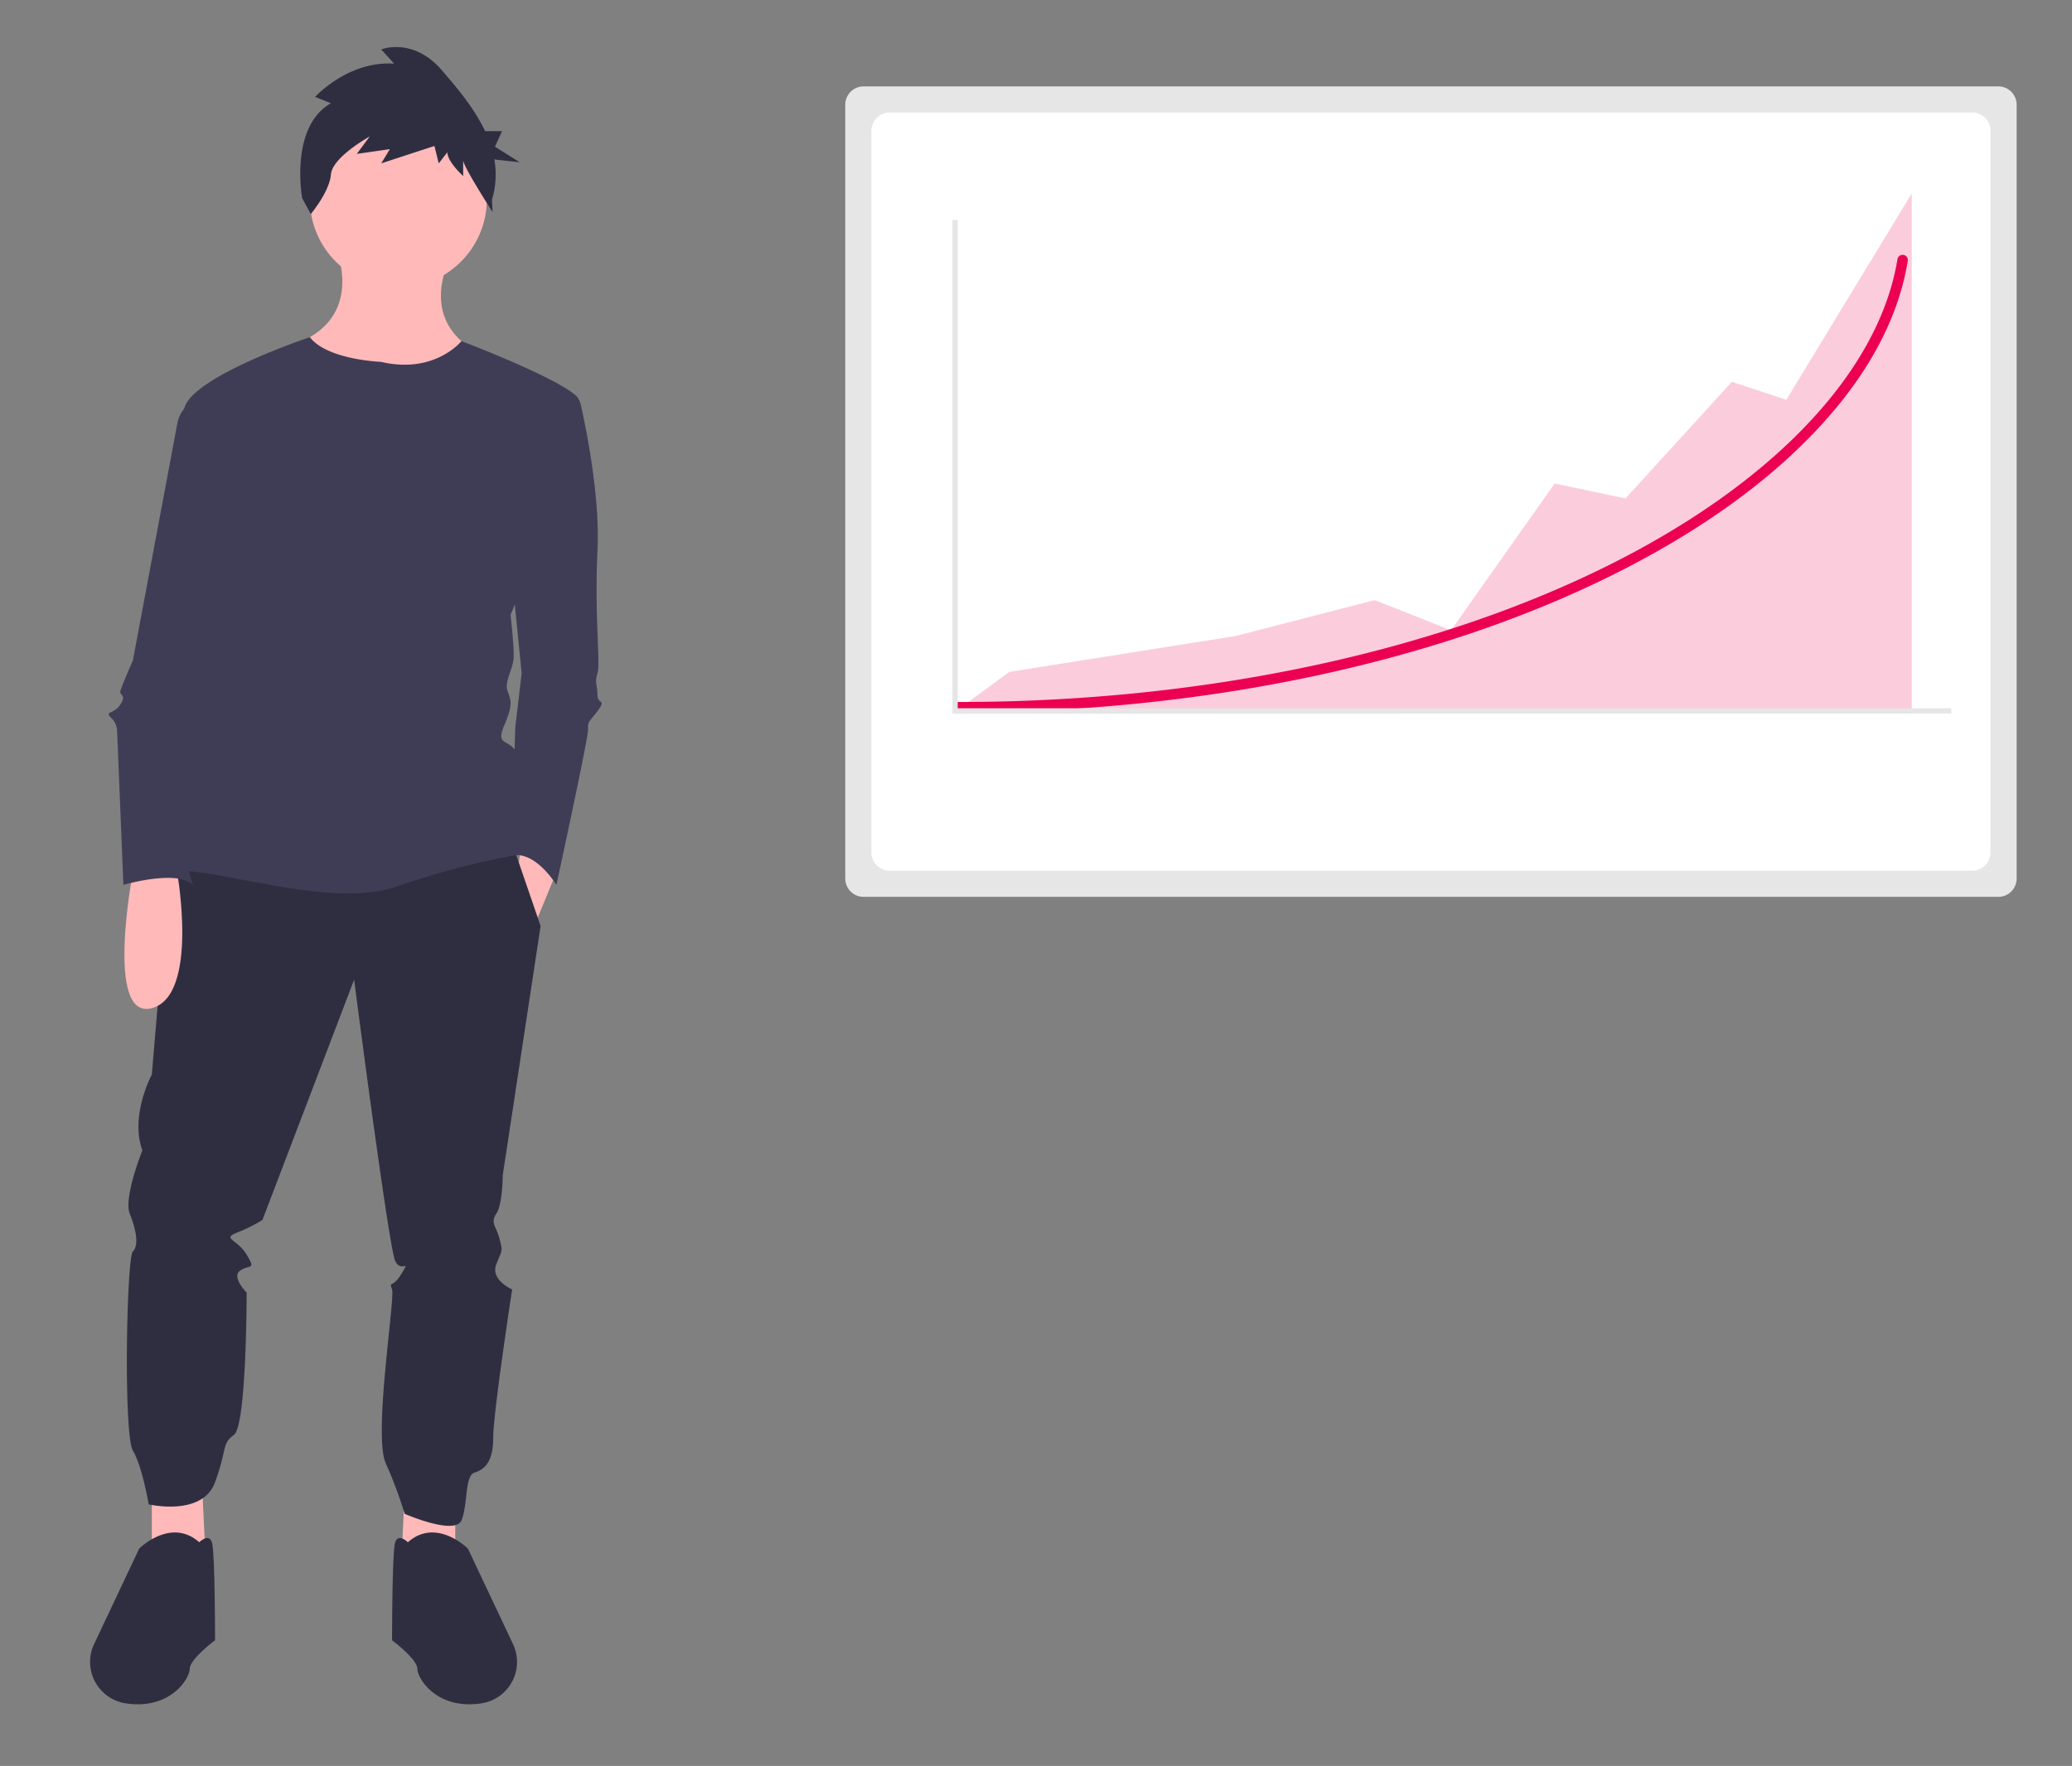 <?xml version="1.0" encoding="UTF-8" standalone="no"?>
<!-- Created with Inkscape (http://www.inkscape.org/) -->

<svg
   xmlns:dc="http://purl.org/dc/elements/1.1/"
   xmlns:cc="http://creativecommons.org/ns#"
   xmlns:rdf="http://www.w3.org/1999/02/22-rdf-syntax-ns#"
   xmlns:svg="http://www.w3.org/2000/svg"
   xmlns="http://www.w3.org/2000/svg"
   xmlns:xlink="http://www.w3.org/1999/xlink"
   xmlns:sodipodi="http://sodipodi.sourceforge.net/DTD/sodipodi-0.dtd"
   xmlns:inkscape="http://www.inkscape.org/namespaces/inkscape"
   width="210mm"
   height="179mm"
   viewBox="0 0 210 179"
   version="1.1"
   id="svg8"
   inkscape:version="0.92.2 (5c3e80d, 2017-08-06)"
   sodipodi:docname="market.svg">
  <rect x="0" y="0" width="210" height="179" fill="#808080" stroke="none"/>
  <defs
     id="defs2">
    <linearGradient
       gradientUnits="userSpaceOnUse"
       gradientTransform="rotate(-10.7,914.538,294.513)"
       y2="291.37"
       x2="911.4"
       y1="405.29"
       x1="911.4"
       id="4fdf35d1-beb9-483e-9710-c88615fbfe49">
      <stop
         id="stop579"
         stop-opacity="0.25"
         stop-color="gray"
         offset="0" />
      <stop
         id="stop581"
         stop-opacity="0.12"
         stop-color="gray"
         offset="0.54" />
      <stop
         id="stop583"
         stop-opacity="0.1"
         stop-color="gray"
         offset="1" />
    </linearGradient>
    <linearGradient
       xlink:href="#4fdf35d1-beb9-483e-9710-c88615fbfe49"
       y2="259.01"
       x2="900.3"
       y1="350.41"
       x1="900.3"
       id="b418394e-431c-4cac-b4f6-a12c6fda49a2" />
  </defs>
  <sodipodi:namedview
     id="base"
     pagecolor="#ffffff"
     bordercolor="#666666"
     borderopacity="1.0"
     inkscape:pageopacity="0.0"
     inkscape:pageshadow="2"
     inkscape:zoom="0.26418937"
     inkscape:cx="238.81546"
     inkscape:cy="311.59622"
     inkscape:document-units="mm"
     inkscape:current-layer="layer1"
     showgrid="false"
     inkscape:window-width="1366"
     inkscape:window-height="745"
     inkscape:window-x="-8"
     inkscape:window-y="-8"
     inkscape:window-maximized="1"
     showguides="false" />
  <g
     inkscape:label="Camada 1"
     inkscape:groupmode="layer"
     id="layer1"
     transform="translate(0,-118)">
    <g
       id="g1902"
       transform="matrix(0.265,0,0,0.265,9.13,122.771)"
       inkscape:export-xdpi="65.139999"
       inkscape:export-ydpi="65.139999">
      <path
         id="path1841"
         transform="translate(-231.587,-133.061)"
         d="m 325.923,211.155 c 0,0 9.671,22.968 -12.088,33.848 -21.759,10.88 58.025,31.43 66.487,4.835 0,0 -21.759,-8.462 -12.089,-33.848 z"
         inkscape:connector-curvature="0"
         style="fill:#ffb9b9" />
      <polygon
         id="polygon1843"
         points="139.668,556.194 120.327,552.567 119.118,577.953 139.668,581.58 "
         style="fill:#ffb9b9" />
      <polygon
         id="polygon1845"
         points="23.619,556.194 42.96,552.567 44.169,577.953 23.619,581.58 "
         style="fill:#ffb9b9" />
      <circle
         id="circle1847"
         r="33.848"
         cy="58.147"
         cx="117.909"
         style="fill:#ffb9b9" />
      <polygon
         id="polygon1849"
         points="178.351,315.633 165.055,303.544 163.845,313.214 169.89,336.183 "
         style="fill:#ffb9b9" />
      <path
         id="path1851"
         transform="translate(-231.587,-133.061)"
         d="m 262.458,440.232 -7.253,85.828 c 0,0 -8.462,15.715 -3.627,29.012 0,0 -7.253,18.133 -4.835,24.177 2.418,6.044 3.627,12.088 1.209,14.506 -2.418,2.418 -3.627,70.113 0,76.158 3.627,6.044 6.044,20.55 6.044,20.55 0,0 20.55,4.835 25.386,-8.462 4.835,-13.297 2.418,-14.506 7.253,-18.133 4.835,-3.627 4.835,-54.398 4.835,-54.398 0,0 -6.044,-6.044 -2.418,-8.462 3.627,-2.418 6.044,0 2.418,-6.044 -3.627,-6.044 -9.671,-6.044 -3.627,-8.462 a 57.64,57.64 0 0 0 9.671,-4.835 l 35.057,-91.873 c 0,0 13.297,102.752 15.715,107.588 2.418,4.835 6.044,-1.209 2.418,4.835 -3.627,6.044 -4.835,2.418 -3.627,6.044 1.209,3.627 -7.253,55.607 -2.418,66.487 a 163.823,163.823 0 0 1 7.253,19.342 c 0,0 19.342,8.462 21.759,2.418 2.418,-6.044 1.209,-16.924 4.835,-18.133 3.627,-1.209 7.253,-3.627 7.253,-13.297 0,-9.671 7.253,-56.816 7.253,-56.816 0,0 -8.462,-3.627 -6.044,-9.671 2.418,-6.044 2.418,-4.835 1.209,-9.671 -1.209,-4.835 -3.627,-6.044 -1.209,-9.671 2.418,-3.627 2.418,-14.506 2.418,-14.506 l 14.506,-95.499 -11.202,-32.639 z"
         inkscape:connector-curvature="0"
         style="fill:#2f2e41" />
      <path
         id="path1853"
         transform="translate(-231.587,-133.061)"
         d="m 353.122,704.97 c 0,0 -3.627,-3.627 -4.835,0 -1.209,3.627 -1.209,37.474 -1.209,37.474 0,0 9.671,7.253 9.671,10.88 0,3.627 7.253,15.715 24.177,13.297 q 0.254,-0.036 0.502,-0.076 a 16.005,16.005 0 0 0 11.9,-22.654 l -17.238,-36.504 c 0,0 -12.089,-12.088 -22.968,-2.418 z"
         inkscape:connector-curvature="0"
         style="fill:#2f2e41" />
      <path
         id="path1855"
         transform="translate(-231.587,-133.061)"
         d="m 273.338,704.97 c 0,0 3.627,-3.627 4.835,0 1.209,3.627 1.209,37.474 1.209,37.474 0,0 -9.671,7.253 -9.671,10.88 0,3.627 -7.253,15.715 -24.177,13.297 q -0.254,-0.036 -0.502,-0.076 a 16.005,16.005 0 0 1 -11.9,-22.654 l 17.238,-36.504 c 0,0 12.089,-12.088 22.968,-2.418 z"
         inkscape:connector-curvature="0"
         style="fill:#2f2e41" />
      <path
         id="path1857"
         transform="translate(-231.587,-133.061)"
         d="m 323.698,154.546 -6.048,-2.421 c 0,0 12.645,-13.921 30.238,-12.711 L 342.94,133.967 c 0,0 12.095,-4.842 23.09,7.868 5.78,6.682 12.468,14.536 16.637,23.383 h 6.476 l -2.703,5.952 9.461,5.952 -9.71,-1.069 a 32.934,32.934 0 0 1 -0.918,15.414 l 0.26,4.704 c 0,0 -11.256,-17.415 -11.256,-19.836 v 6.053 c 0,0 -6.047,-5.447 -6.047,-9.079 l -3.299,4.237 -1.649,-6.658 -20.342,6.658 3.299,-5.447 -12.645,1.816 4.948,-6.658 c 0,0 -14.294,7.868 -14.844,14.526 -0.55,6.658 -7.697,15.132 -7.697,15.132 l -3.299,-6.053 c 0,0 -4.948,-27.237 10.995,-36.316 z"
         inkscape:connector-curvature="0"
         style="fill:#2f2e41" />
      <path
         id="path1859"
         transform="translate(-231.587,-133.061)"
         d="m 401.476,266.157 h 13.468 a 4.358,4.358 0 0 1 4.253,3.4 c 2.078,9.203 7.434,35.289 6.456,55.834 -1.209,25.386 1.209,43.519 0,47.145 -1.209,3.627 0,4.835 0,8.462 0,3.627 3.627,1.209 0,6.044 -3.627,4.835 -3.627,3.627 -3.627,7.253 0,3.627 -12.088,59.234 -12.088,59.234 0,0 -8.311,-13.659 -17.453,-11.061 l 1.738,-49.382 2.418,-20.55 -3.627,-36.266 z"
         inkscape:connector-curvature="0"
         style="fill:#3f3d56" />
      <path
         id="path1861"
         transform="translate(-231.587,-133.061)"
         d="m 342.847,253.464 c 0,0 -20.55,-0.747 -27.199,-9.44 0,0 -42.914,14.275 -47.75,26.364 -4.835,12.089 16.924,66.487 16.924,66.487 0,0 -37.474,111.214 -19.342,111.214 18.133,0 59.234,14.506 83.411,6.044 a 310.721,310.721 0 0 1 45.936,-12.088 c 0,0 2.418,-32.639 0,-38.683 -2.418,-6.044 -8.462,-2.418 -4.835,-10.88 3.627,-8.462 2.418,-9.671 1.209,-13.297 -1.209,-3.627 2.418,-8.462 2.418,-13.297 0,-4.835 -1.209,-15.715 -1.209,-15.715 0,0 32.639,-76.158 25.386,-83.411 -7.253,-7.253 -44.173,-21.229 -44.173,-21.229 0,0 -10.225,12.767 -30.776,7.931 z"
         inkscape:connector-curvature="0"
         style="fill:#3f3d56" />
      <path
         id="path1863"
         transform="translate(-231.587,-133.061)"
         d="m 247.952,448.694 c 0,0 -10.88,56.816 7.253,51.981 18.133,-4.835 9.671,-51.981 9.671,-51.981 z"
         inkscape:connector-curvature="0"
         style="fill:#ffb9b9" />
      <path
         id="path1865"
         transform="translate(-231.587,-133.061)"
         d="m 275.756,266.157 -4.293,2.147 a 12.108,12.108 0 0 0 -6.486,8.598 l -17.025,90.799 c 0,0 -4.835,10.88 -4.835,12.089 0,1.209 2.418,1.209 0,4.835 -2.418,3.627 -6.044,2.418 -3.627,4.835 a 7.488,7.488 0 0 1 2.418,4.835 l 2.418,59.234 c 0,0 20.55,-6.044 26.595,0 0,0 -6.044,-18.133 -2.418,-24.177 3.627,-6.044 3.627,-14.506 3.627,-14.506 0,0 -2.418,0 3.627,-6.044 6.044,-6.044 7.253,-8.462 6.044,-9.671 -1.209,-1.209 -2.418,-12.088 -2.418,-13.297 0,-1.209 12.088,-82.202 12.088,-82.202 z"
         inkscape:connector-curvature="0"
         style="fill:#3f3d56" />
      <path
         id="path1867"
         transform="translate(-231.587,-133.061)"
         d="m 527.413,148.102 a 7.008,7.008 0 0 0 -7,7 v 296 a 7.008,7.008 0 0 0 7,7 h 434 a 7.008,7.008 0 0 0 7,-7 v -296 a 7.008,7.008 0 0 0 -7,-7 z"
         inkscape:connector-curvature="0"
         style="fill:#e6e6e6" />
      <path
         id="path1869"
         transform="translate(-231.587,-133.061)"
         d="m 537.413,158.102 a 7.008,7.008 0 0 0 -7,7 v 276 a 7.008,7.008 0 0 0 7,7 h 414 a 7.008,7.008 0 0 0 7,-7 V 165.102 a 7.008,7.008 0 0 0 -7,-7 z"
         inkscape:connector-curvature="0"
         style="fill:#ffffff" />
      <polygon
         id="polygon1871"
         points="491.319,211.54 520.512,223.089 560.131,166.937 587.239,172.655 627.901,128.052 648.753,134.914 696.713,56 696.713,254.89 329.713,255 351.608,238.989 438.145,225.264 "
         style="opacity:0.2;fill:#ec0052" />
      <path
         id="path1873"
         transform="translate(-231.587,-133.061)"
         d="m 563.8,387.561 a 2,2 0 0 1 0,-4 c 92.415,0 180.55,-18.504 248.17,-52.104 63.407,-31.507 103.813,-74.231 110.856,-117.22 a 2,2 0 1 1 3.947,0.646 c -3.658,22.331 -15.534,44.235 -35.296,65.106 -19.49,20.584 -45.642,39.106 -77.728,55.049 -68.162,33.869 -156.93,52.521 -249.95,52.521 z"
         inkscape:connector-curvature="0"
         style="fill:#ec0052" />
      <polygon
         id="polygon1875"
         points="329.827,254.904 329.827,66.176 331.827,66.176 331.827,252.904 711.827,252.904 711.827,254.904 "
         style="fill:#e6e6e6" />
    </g>
  </g>
</svg>
